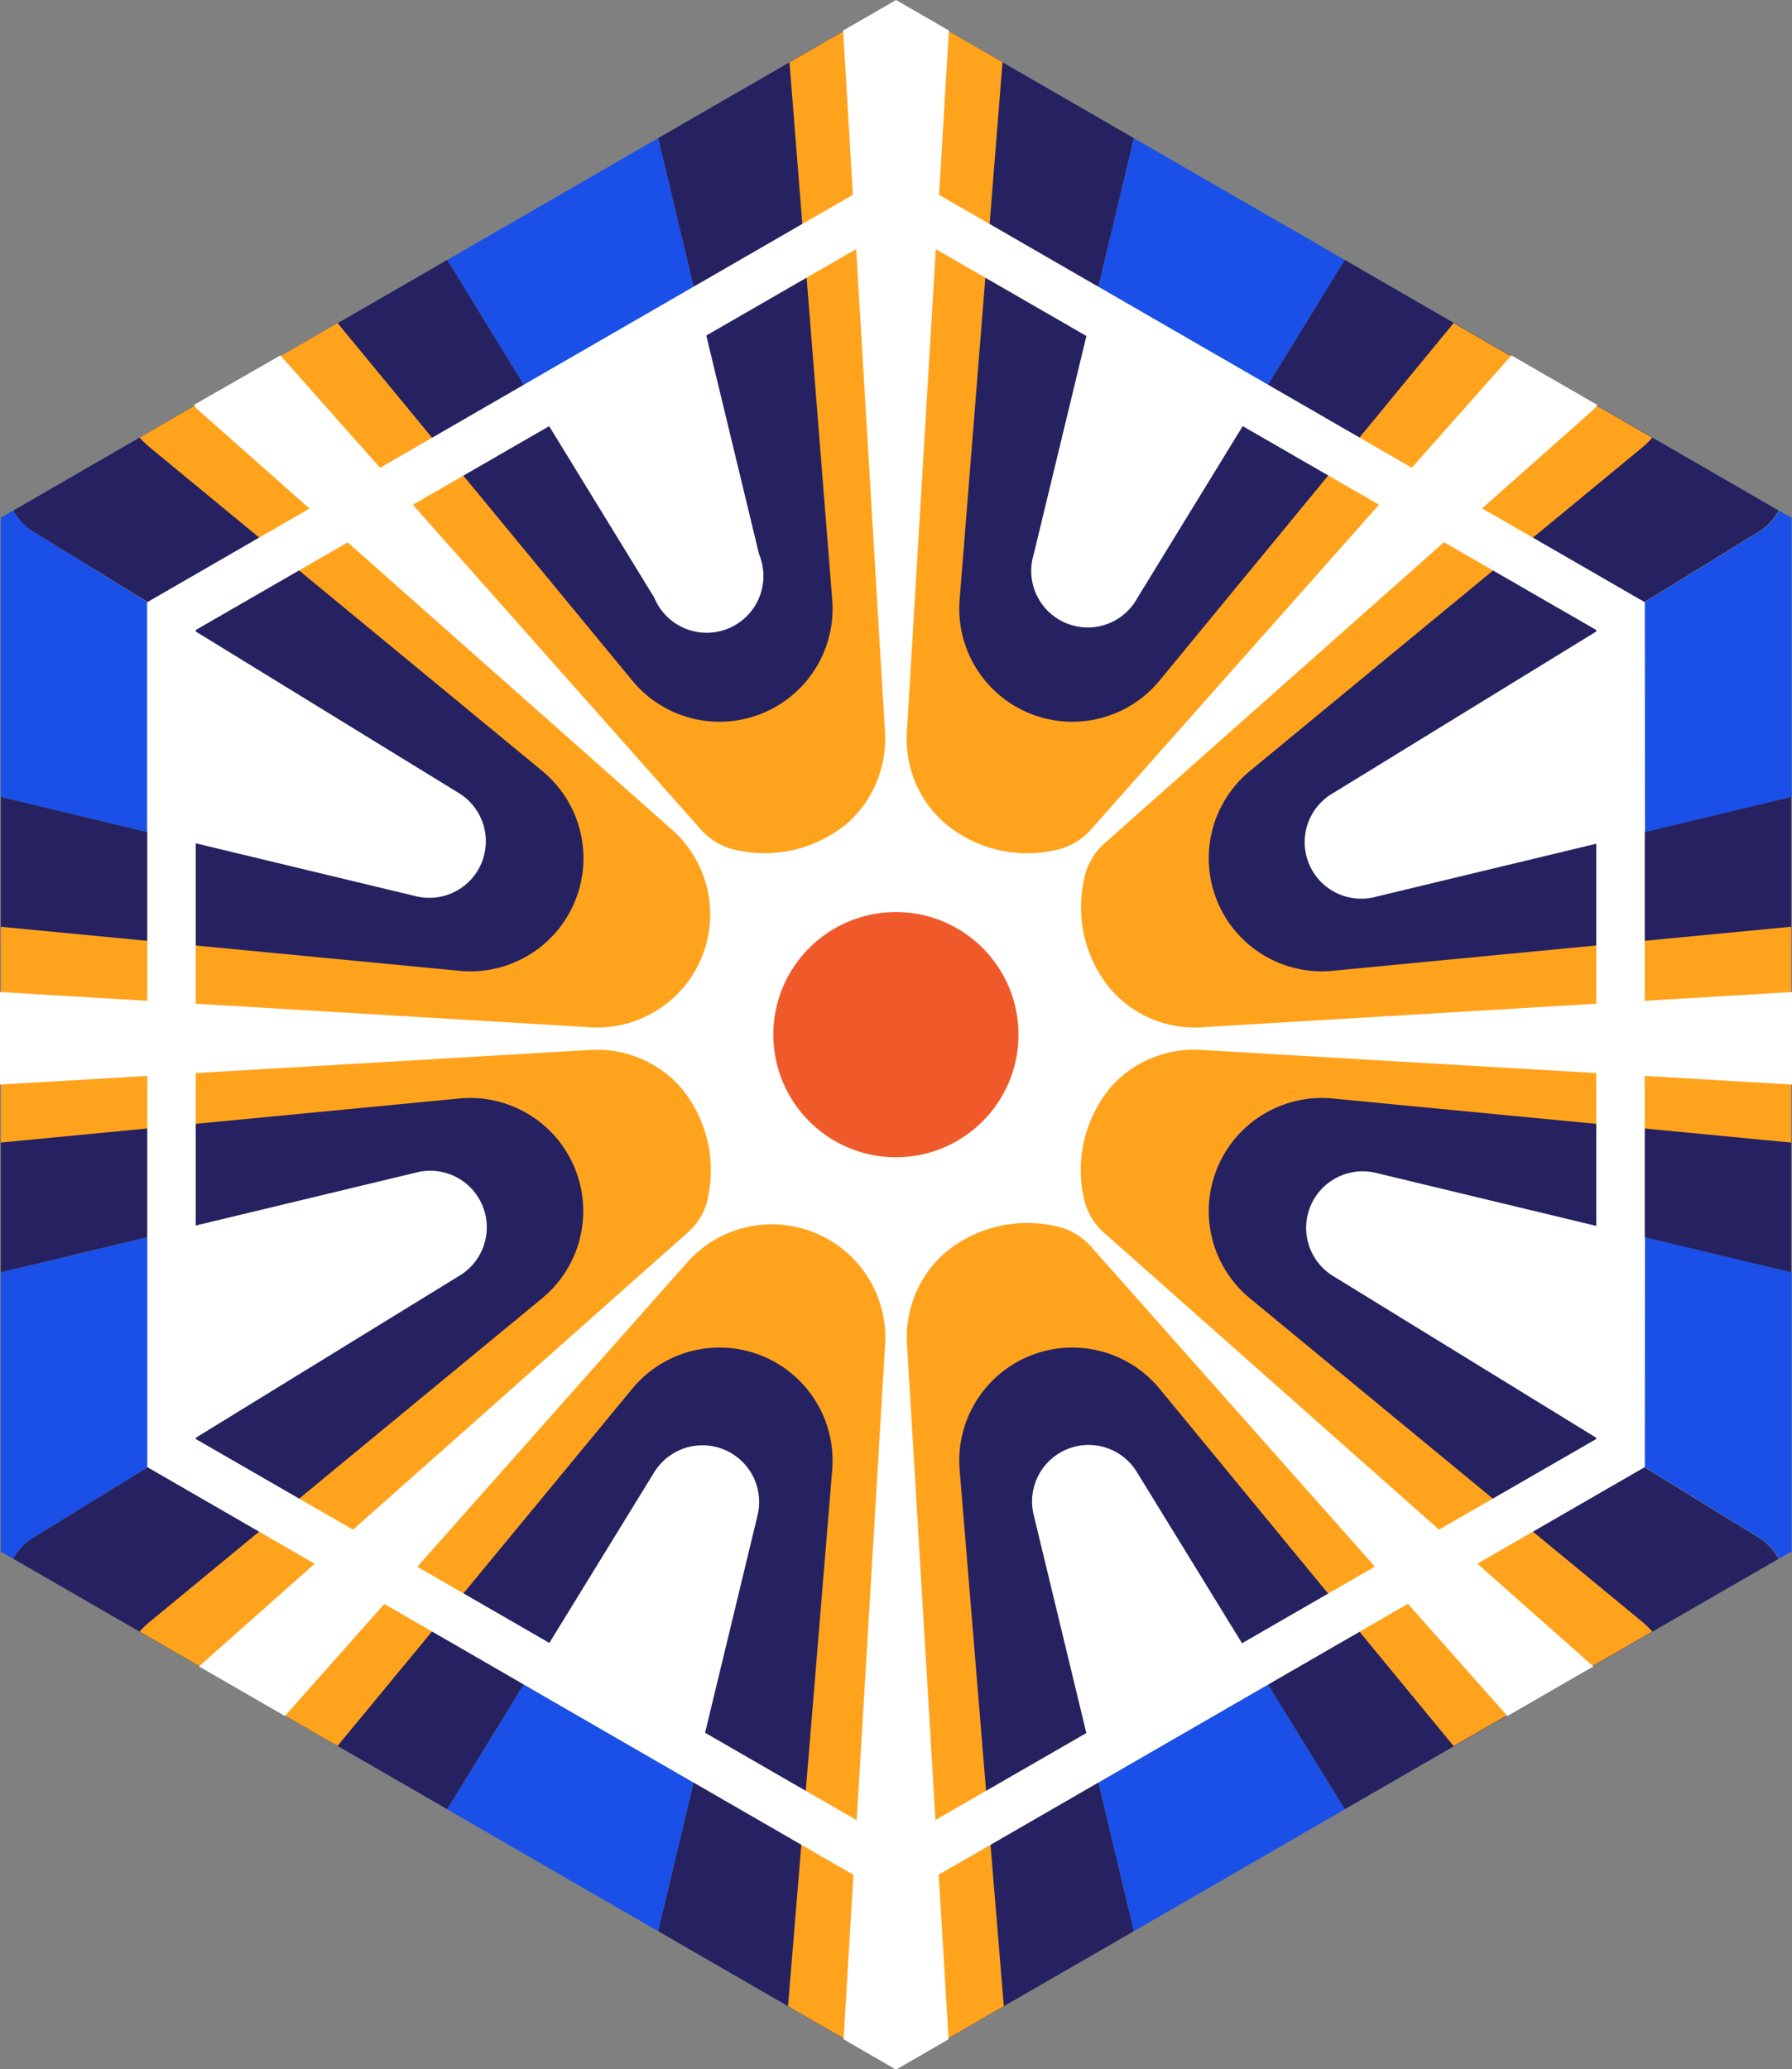 <svg id="Layer_1" data-name="Layer 1" xmlns="http://www.w3.org/2000/svg" width="110.95" height="128.1" viewBox="0 0 110.95 128.1"><rect x="0" y="0" width="110.95" height="128.1" fill="#808080" stroke="none"/><polygon points="55.47 10.52 9.12 37.28 9.12 90.81 55.47 117.58 101.83 90.81 101.83 37.28 55.47 10.52" fill="#fff"/><path d="M101.83,37.28h0l7.09-4.36a3.42,3.42,0,0,0,1.23-1.31l.78.45V49.34l-9.07,2.17Z" fill="#1a50e8"/><path d="M40.51,91.13l-8.08,13.15L43,110.35l4-16.57A3.51,3.51,0,0,0,40.51,91.13Z" fill="none"/><path d="M28.4,49.09,9.15,37.27h0V51.51l16.64,4A3.5,3.5,0,0,0,28.4,49.09Z" fill="none"/><path d="M70.43,37l8.08-13.15L68,17.75,64,34.32A3.5,3.5,0,0,0,70.43,37Z" fill="none"/><path d="M64,93.78l4,16.57,10.51-6.07L70.43,91.13A3.5,3.5,0,0,0,64,93.78Z" fill="none"/><path d="M101.8,37.27,82.55,49.09a3.5,3.5,0,0,0,2.65,6.39l16.63-4V37.28Z" fill="none"/><path d="M46.91,34.32,43,17.75,32.43,23.82,40.51,37A3.51,3.51,0,0,0,46.91,34.32Z" fill="none"/><path d="M82.55,79,101.8,90.83h0V76.59l-16.63-4A3.5,3.5,0,0,0,82.55,79Z" fill="none"/><path d="M25.75,72.62l-16.64,4V90.82h0L28.4,79A3.5,3.5,0,0,0,25.75,72.62Z" fill="none"/><path d="M82.55,49.09,101.8,37.27,78.51,23.82,70.43,37A3.5,3.5,0,0,1,64,34.32l4-16.57L55.47,10.52,43,17.75l4,16.57A3.51,3.51,0,0,1,40.51,37L32.43,23.82,9.15,37.27,28.4,49.09a3.5,3.5,0,0,1-2.65,6.39l-16.64-4V76.59l16.64-4A3.5,3.5,0,0,1,28.4,79L9.15,90.83l23.28,13.45,8.08-13.15a3.51,3.51,0,0,1,6.4,2.65l-4,16.57,12.52,7.23L68,110.35,64,93.78a3.5,3.5,0,0,1,6.39-2.65l8.08,13.15L101.8,90.83,82.55,79a3.5,3.5,0,0,1,2.65-6.39l16.63,4V51.51l-16.63,4A3.5,3.5,0,0,1,82.55,49.09Z" fill="#262261"/><polygon points="68 110.35 70.2 119.55 83.26 112.01 78.51 104.28 68 110.35" fill="#1a50e8"/><polygon points="78.51 23.82 83.26 16.09 70.2 8.55 68 17.75 78.51 23.82" fill="#1a50e8"/><path d="M101.83,90.82h0l7.09,4.36a3.42,3.42,0,0,1,1.23,1.31l.78-.45V78.76l-9.07-2.17Z" fill="#1a50e8"/><path d="M2.06,95.19l7.09-4.36h0V76.59L.05,78.76V96.05l.78.45A3.42,3.42,0,0,1,2.06,95.19Z" fill="#1a50e8"/><polygon points="32.43 104.28 27.69 112.01 40.75 119.55 42.95 110.35 32.43 104.28" fill="#1a50e8"/><path d="M9.11,37.28h0L2.06,32.91A3.42,3.42,0,0,1,.83,31.6l-.78.45V49.34l9.06,2.17Z" fill="#1a50e8"/><polygon points="42.95 17.75 40.75 8.55 27.69 16.09 32.43 23.82 42.95 17.75" fill="#1a50e8"/><polygon points="101.83 51.51 101.83 76.59 110.9 78.76 110.9 49.34 101.83 51.51" fill="#262261"/><path d="M9.15,90.83,2.06,95.19A3.42,3.42,0,0,0,.83,96.5L27.69,112l4.74-7.73Z" fill="#262261"/><polygon points="55.47 117.58 42.95 110.35 40.75 119.55 55.47 128.05 70.2 119.55 68 110.35 55.47 117.58" fill="#262261"/><path d="M108.89,95.19l-7.09-4.36L78.51,104.28,83.26,112,110.12,96.5A3.42,3.42,0,0,0,108.89,95.19Z" fill="#262261"/><polygon points="9.12 51.51 0.05 49.34 0.05 78.76 9.12 76.59 9.12 51.51" fill="#262261"/><polygon points="55.47 10.52 68 17.75 70.2 8.55 55.48 0.05 55.47 0.05 40.75 8.55 42.95 17.75 55.47 10.52" fill="#262261"/><path d="M101.8,37.27l7.09-4.36a3.42,3.42,0,0,0,1.23-1.31L83.26,16.09l-4.75,7.73Z" fill="#262261"/><path d="M2.06,32.91l7.09,4.36L32.43,23.82l-4.74-7.73L.83,31.6A3.42,3.42,0,0,0,2.06,32.91Z" fill="#262261"/><path d="M82.48,68l28.42,2.73V57.37L82.48,60.1a7,7,0,0,1-5.12-12.35l24.26-20a6,6,0,0,0,.68-.65L90,20,71.77,42.16a7,7,0,0,1-12.35-5.11l2.65-33.2L55.48.05h0L48.88,3.86l2.64,33.19a7,7,0,0,1-12.35,5.11L20.9,20,8.64,27.09a7.07,7.07,0,0,0,.69.65l24.26,20A7,7,0,0,1,28.47,60.1L.05,57.37V70.73L28.47,68a7,7,0,0,1,5.12,12.35l-24.26,20a7.07,7.07,0,0,0-.69.65l12.26,7.08L39.17,85.94a7,7,0,0,1,12.35,5.11l-2.73,33.14,6.68,3.86,6.68-3.86L59.42,91.05a7,7,0,0,1,12.35-5.11L90,108.09,102.3,101a6,6,0,0,0-.68-.65l-24.26-20A7,7,0,0,1,82.48,68Z" fill="#ffa31d"/><path d="M55.47,117.58,9.12,90.82V37.28L55.47,10.52l46.36,26.76V90.82ZM12.12,89.08l43.35,25,43.36-25V39L55.47,14,12.12,39Z" fill="#fff"/><path d="M74.46,65,111,67.14V61.41L74.46,63.59a6.89,6.89,0,0,1-5.65-2.3,7.94,7.94,0,0,1-1.7-6.82,4,4,0,0,1,1.26-2.25L98.62,25.39a2.79,2.79,0,0,0,.28-.32L93.58,22,67.52,51.38a4,4,0,0,1-2.24,1.26,7.92,7.92,0,0,1-6.82-1.71,6.91,6.91,0,0,1-2.31-5.64l2.6-43.4L55.48,0h0L52.2,1.89l2.59,43.4a7,7,0,0,1-2.3,5.65,8,8,0,0,1-6.82,1.7,4,4,0,0,1-2.25-1.26L17.36,22,12,25.07c.09.11.18.22.28.32L41.57,51.33a7,7,0,0,1-5.08,12.26L0,61.41v5.73L36.49,65a6.93,6.93,0,0,1,5.61,2.26A8,8,0,0,1,43.86,74a3.87,3.87,0,0,1-1.27,2.29L12.32,103.16a0,0,0,0,1,0,0l5.32,3.07,24.9-28.07a7,7,0,0,1,5.22-2.37,7.17,7.17,0,0,1,2.72.54,7,7,0,0,1,4.32,6.91l-2.57,43,3.25,1.88,3.25-1.88-2.57-43a6.94,6.94,0,0,1,2.31-5.65,7.94,7.94,0,0,1,6.82-1.7,4,4,0,0,1,2.24,1.26l25.8,29.08,5.32-3.07s0,0,0,0L68.34,76.3A4,4,0,0,1,67.07,74a8,8,0,0,1,1.79-6.8A6.91,6.91,0,0,1,74.46,65Z" fill="#fff"/><circle cx="55.47" cy="64.05" r="7.59" fill="#f05a2a"/></svg>